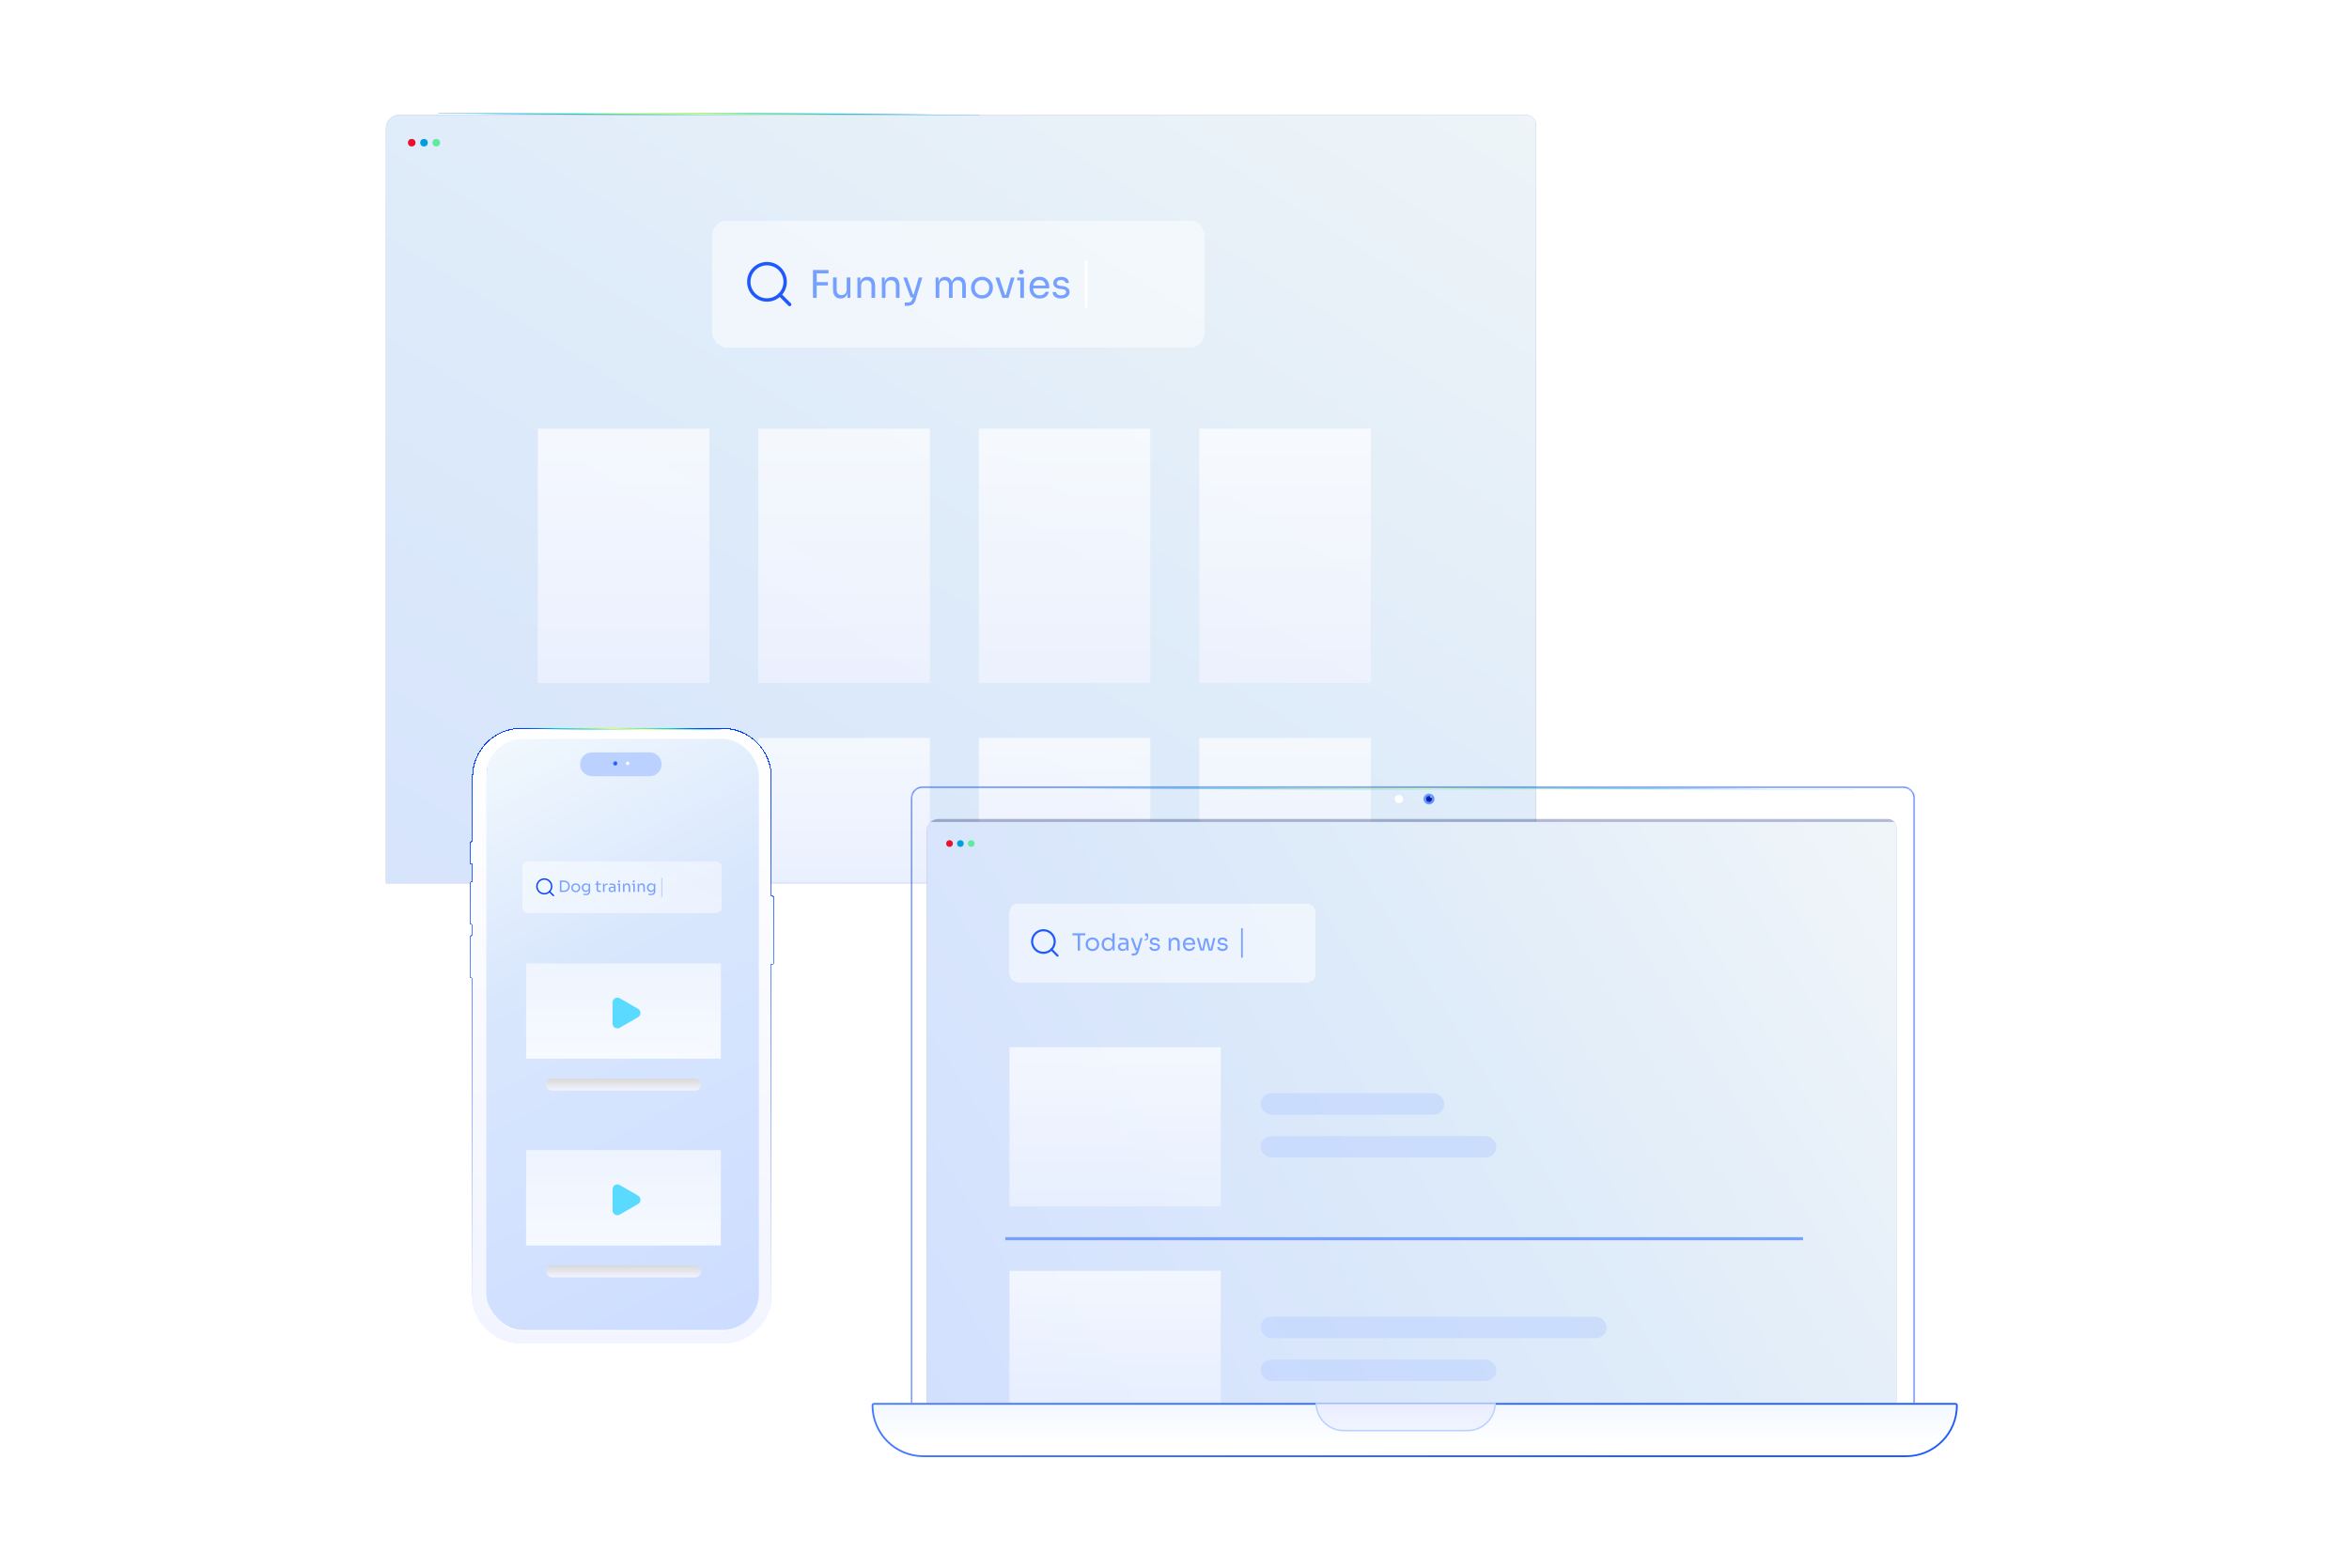 <svg width="767" height="512" viewBox="0 0 767 512" fill="none" xmlns="http://www.w3.org/2000/svg">
<g filter="url(#filter0_d_893_8540)">
<g filter="url(#filter1_bi_893_8540)">
<g clip-path="url(#clip0_893_8540)">
<path d="M126 41.347C126 38.946 127.946 37 130.347 37H498.398C500.137 37 501.547 38.41 501.547 40.15V287.978H126V41.347Z" fill="url(#paint0_linear_893_8540)" fill-opacity="0.3"/>
<g filter="url(#filter2_d_893_8540)">
<path d="M93.603 16.167C93.603 14.97 94.574 14 95.77 14H531.68C532.877 14 533.847 14.97 533.847 16.167V308.414C533.847 309.61 532.877 310.58 531.68 310.58H95.77C94.574 310.58 93.603 309.61 93.603 308.414V16.167Z" fill="url(#paint1_linear_893_8540)"/>
</g>
<circle cx="134.438" cy="46.102" r="1.234" fill="#E9122C"/>
<circle cx="138.45" cy="46.102" r="1.234" fill="#029DDF"/>
<circle cx="142.458" cy="46.102" r="1.234" fill="#5FEB9E"/>
</g>
</g>
</g>
<path d="M143.131 37.243H319.832" stroke="url(#paint2_linear_893_8540)" stroke-width="0.599"/>
<g filter="url(#filter3_bd_893_8540)">
<rect x="232.604" y="72" width="160.715" height="41.545" rx="4.828" fill="url(#paint3_linear_893_8540)" fill-opacity="0.5" shape-rendering="crispEdges"/>
<path fill-rule="evenodd" clip-rule="evenodd" d="M250.436 86.653C247.467 86.653 245.059 89.061 245.059 92.03C245.059 95 247.467 97.407 250.436 97.407C253.406 97.407 255.813 95 255.813 92.03C255.813 89.061 253.406 86.653 250.436 86.653ZM243.947 92.03C243.947 88.446 246.852 85.541 250.436 85.541C254.02 85.541 256.925 88.446 256.925 92.03C256.925 95.614 254.02 98.52 250.436 98.52C246.852 98.52 243.947 95.614 243.947 92.03Z" fill="#1E59FF"/>
<path fill-rule="evenodd" clip-rule="evenodd" d="M254.233 95.828C254.45 95.611 254.802 95.611 255.019 95.828L258.246 99.054C258.463 99.271 258.463 99.624 258.246 99.841C258.028 100.058 257.676 100.058 257.459 99.841L254.233 96.615C254.016 96.397 254.016 96.045 254.233 95.828Z" fill="#1E59FF"/>
<path d="M265.45 97.272V88.177H266.671V97.272H265.45ZM266.422 93.223V92.127L270.322 92.114V93.211L266.422 93.223ZM266.422 89.273V88.177H270.534V89.273H266.422ZM274.455 97.472C273.666 97.472 273.06 97.214 272.636 96.699C272.213 96.184 272.001 95.441 272.001 94.469V90.607H273.197V94.706C273.197 95.229 273.338 95.64 273.621 95.939C273.903 96.23 274.285 96.375 274.767 96.375C275.265 96.375 275.672 96.218 275.988 95.902C276.304 95.578 276.461 95.138 276.461 94.581V90.607H277.657V97.272H276.711V94.419H276.86C276.86 95.075 276.773 95.632 276.598 96.089C276.424 96.537 276.162 96.882 275.813 97.123C275.473 97.356 275.037 97.472 274.505 97.472H274.455ZM279.974 97.272V90.619H280.921V93.472H280.771C280.771 92.816 280.859 92.264 281.033 91.815C281.216 91.358 281.49 91.014 281.855 90.781C282.221 90.54 282.682 90.42 283.238 90.42H283.288C284.127 90.42 284.746 90.681 285.145 91.205C285.552 91.728 285.755 92.484 285.755 93.472V97.272H284.559V93.223C284.559 92.708 284.414 92.297 284.123 91.99C283.832 91.674 283.434 91.516 282.927 91.516C282.404 91.516 281.98 91.678 281.656 92.002C281.332 92.326 281.17 92.758 281.17 93.298V97.272H279.974ZM287.944 97.272V90.619H288.891V93.472H288.741C288.741 92.816 288.828 92.264 289.003 91.815C289.186 91.358 289.46 91.014 289.825 90.781C290.191 90.54 290.652 90.42 291.208 90.42H291.258C292.097 90.42 292.716 90.681 293.115 91.205C293.522 91.728 293.725 92.484 293.725 93.472V97.272H292.529V93.223C292.529 92.708 292.384 92.297 292.093 91.99C291.802 91.674 291.403 91.516 290.897 91.516C290.373 91.516 289.95 91.678 289.626 92.002C289.302 92.326 289.14 92.758 289.14 93.298V97.272H287.944ZM295.416 99.864V98.793H296.376C296.658 98.793 296.895 98.755 297.086 98.68C297.285 98.614 297.447 98.498 297.572 98.332C297.705 98.165 297.813 97.945 297.896 97.671L299.989 90.619H301.16L298.942 97.983C298.81 98.423 298.623 98.78 298.382 99.054C298.141 99.337 297.846 99.54 297.497 99.665C297.157 99.798 296.758 99.864 296.301 99.864H295.416ZM297.447 97.123V96.126H298.893V97.123H297.447ZM297.323 97.123L294.943 90.619H296.164L298.444 97.123H297.323ZM305.514 97.272V90.619H306.461V93.472H306.311C306.311 92.824 306.394 92.276 306.56 91.828C306.735 91.371 306.992 91.022 307.333 90.781C307.673 90.54 308.105 90.42 308.629 90.42H308.678C309.202 90.42 309.634 90.54 309.974 90.781C310.323 91.022 310.581 91.371 310.747 91.828C310.913 92.276 310.996 92.824 310.996 93.472H310.647C310.647 92.824 310.734 92.276 310.909 91.828C311.083 91.371 311.341 91.022 311.681 90.781C312.03 90.54 312.466 90.42 312.99 90.42H313.039C313.563 90.42 313.999 90.54 314.348 90.781C314.696 91.022 314.954 91.371 315.12 91.828C315.295 92.276 315.382 92.824 315.382 93.472V97.272H314.186V93.211C314.186 92.671 314.053 92.255 313.787 91.965C313.521 91.666 313.151 91.516 312.678 91.516C312.188 91.516 311.793 91.674 311.494 91.99C311.195 92.297 311.046 92.729 311.046 93.285V97.272H309.85V93.211C309.85 92.671 309.717 92.255 309.451 91.965C309.185 91.666 308.816 91.516 308.342 91.516C307.852 91.516 307.457 91.674 307.158 91.99C306.859 92.297 306.71 92.729 306.71 93.285V97.272H305.514ZM320.637 97.497C320.055 97.497 319.545 97.397 319.104 97.198C318.664 96.998 318.29 96.737 317.983 96.413C317.684 96.081 317.456 95.711 317.298 95.304C317.148 94.897 317.073 94.481 317.073 94.058V93.834C317.073 93.41 317.152 92.995 317.31 92.588C317.468 92.172 317.701 91.803 318.008 91.479C318.315 91.147 318.689 90.885 319.129 90.694C319.569 90.495 320.072 90.395 320.637 90.395C321.202 90.395 321.704 90.495 322.144 90.694C322.585 90.885 322.958 91.147 323.266 91.479C323.573 91.803 323.806 92.172 323.964 92.588C324.121 92.995 324.2 93.41 324.2 93.834V94.058C324.2 94.481 324.121 94.897 323.964 95.304C323.814 95.711 323.586 96.081 323.278 96.413C322.979 96.737 322.61 96.998 322.169 97.198C321.729 97.397 321.218 97.497 320.637 97.497ZM320.637 96.425C321.135 96.425 321.559 96.317 321.908 96.101C322.265 95.877 322.535 95.578 322.718 95.204C322.909 94.83 323.004 94.411 323.004 93.946C323.004 93.472 322.909 93.049 322.718 92.675C322.527 92.301 322.252 92.006 321.895 91.79C321.546 91.574 321.127 91.466 320.637 91.466C320.155 91.466 319.736 91.574 319.378 91.79C319.021 92.006 318.747 92.301 318.556 92.675C318.365 93.049 318.27 93.472 318.27 93.946C318.27 94.411 318.361 94.83 318.544 95.204C318.735 95.578 319.005 95.877 319.354 96.101C319.711 96.317 320.138 96.425 320.637 96.425ZM327.29 97.272L325.023 90.619H326.269L328.487 97.272H327.29ZM327.589 97.272V96.326H329.035V97.272H327.589ZM328.163 97.272L330.094 90.619H331.265L329.296 97.272H328.163ZM333.154 97.272V90.619H334.35V97.272H333.154ZM332.132 91.566V90.619H334.35V91.566H332.132ZM333.49 89.547C333.224 89.547 333.025 89.477 332.892 89.336C332.768 89.195 332.705 89.016 332.705 88.8C332.705 88.584 332.768 88.405 332.892 88.264C333.025 88.123 333.224 88.052 333.49 88.052C333.756 88.052 333.951 88.123 334.076 88.264C334.209 88.405 334.275 88.584 334.275 88.8C334.275 89.016 334.209 89.195 334.076 89.336C333.951 89.477 333.756 89.547 333.49 89.547ZM339.491 97.497C338.91 97.497 338.407 97.397 337.983 97.198C337.56 96.998 337.215 96.737 336.949 96.413C336.683 96.081 336.484 95.711 336.351 95.304C336.227 94.897 336.164 94.481 336.164 94.058V93.834C336.164 93.402 336.227 92.982 336.351 92.575C336.484 92.168 336.683 91.803 336.949 91.479C337.215 91.147 337.551 90.885 337.958 90.694C338.374 90.495 338.86 90.395 339.416 90.395C340.139 90.395 340.733 90.553 341.198 90.868C341.671 91.176 342.02 91.574 342.245 92.064C342.477 92.554 342.593 93.078 342.593 93.634V94.17H336.688V93.273H341.721L341.447 93.759C341.447 93.285 341.372 92.878 341.223 92.538C341.073 92.189 340.849 91.919 340.55 91.728C340.251 91.537 339.873 91.441 339.416 91.441C338.943 91.441 338.548 91.549 338.233 91.765C337.925 91.981 337.693 92.276 337.535 92.65C337.385 93.024 337.311 93.456 337.311 93.946C337.311 94.419 337.385 94.847 337.535 95.229C337.693 95.603 337.934 95.902 338.258 96.126C338.581 96.342 338.993 96.45 339.491 96.45C340.014 96.45 340.438 96.334 340.762 96.101C341.094 95.869 341.293 95.599 341.36 95.291H342.481C342.39 95.748 342.207 96.143 341.933 96.475C341.659 96.807 341.314 97.061 340.899 97.235C340.484 97.409 340.014 97.497 339.491 97.497ZM346.472 97.472C345.6 97.472 344.923 97.285 344.441 96.911C343.968 96.537 343.723 96.026 343.706 95.379H344.828C344.844 95.636 344.973 95.881 345.214 96.114C345.463 96.338 345.882 96.45 346.472 96.45C347.004 96.45 347.411 96.346 347.693 96.139C347.976 95.923 348.117 95.661 348.117 95.354C348.117 95.08 348.013 94.868 347.805 94.718C347.598 94.56 347.261 94.457 346.796 94.407L346.073 94.332C345.442 94.266 344.927 94.079 344.528 93.771C344.13 93.456 343.93 93.015 343.93 92.451C343.93 92.027 344.038 91.666 344.254 91.367C344.47 91.059 344.769 90.827 345.151 90.669C345.534 90.503 345.974 90.42 346.472 90.42C347.22 90.42 347.826 90.586 348.291 90.918C348.756 91.25 348.997 91.745 349.014 92.401H347.893C347.884 92.135 347.76 91.911 347.519 91.728C347.286 91.537 346.937 91.441 346.472 91.441C346.007 91.441 345.654 91.537 345.413 91.728C345.172 91.919 345.052 92.16 345.052 92.451C345.052 92.7 345.135 92.899 345.301 93.049C345.475 93.198 345.758 93.294 346.148 93.335L346.871 93.41C347.585 93.485 348.158 93.684 348.59 94.008C349.022 94.324 349.238 94.772 349.238 95.354C349.238 95.769 349.118 96.139 348.877 96.463C348.644 96.778 348.32 97.027 347.905 97.21C347.49 97.385 347.012 97.472 346.472 97.472Z" fill="#76A0FF"/>
<path d="M354.621 85.037L354.621 100.508" stroke="white" stroke-width="0.879"/>
</g>
<rect x="175.604" y="140" width="56" height="83" fill="url(#paint4_linear_893_8540)" fill-opacity="0.7"/>
<rect x="175.604" y="241" width="56" height="47" fill="url(#paint5_linear_893_8540)" fill-opacity="0.7"/>
<rect x="319.604" y="140" width="56" height="83" fill="url(#paint6_linear_893_8540)" fill-opacity="0.7"/>
<rect x="319.604" y="241" width="56" height="47" fill="url(#paint7_linear_893_8540)" fill-opacity="0.7"/>
<rect x="247.604" y="140" width="56" height="83" fill="url(#paint8_linear_893_8540)" fill-opacity="0.7"/>
<rect x="247.604" y="241" width="56" height="47" fill="url(#paint9_linear_893_8540)" fill-opacity="0.7"/>
<rect x="391.604" y="140" width="56" height="83" fill="url(#paint10_linear_893_8540)" fill-opacity="0.7"/>
<rect x="391.604" y="241" width="56" height="47" fill="url(#paint11_linear_893_8540)" fill-opacity="0.7"/>
<g filter="url(#filter4_d_893_8540)">
<g filter="url(#filter5_bi_893_8540)">
<g clip-path="url(#clip1_893_8540)">
<path d="M302.603 270.835C302.603 268.717 304.32 267 306.438 267H616.454C617.988 267 619.232 268.244 619.232 269.778V466.652H302.603V270.835Z" fill="url(#paint12_linear_893_8540)" fill-opacity="0.3"/>
<path d="M300.604 269.849C300.604 268.828 301.431 268 302.452 268H622.755C623.776 268 624.604 268.828 624.604 269.849V465.151C624.604 466.172 623.776 467 622.755 467H302.452C301.431 467 300.604 466.172 300.604 465.151V269.849Z" fill="url(#paint13_linear_893_8540)"/>
<circle cx="310.049" cy="275.029" r="1.089" fill="#E9122C"/>
<circle cx="313.586" cy="275.029" r="1.089" fill="#029DDF"/>
<circle cx="317.121" cy="275.029" r="1.089" fill="#5FEB9E"/>
<g style="mix-blend-mode:overlay">
<path d="M328.232 404.078H588.732" stroke="#76A0FF"/>
</g>
</g>
</g>
<g filter="url(#filter6_b_893_8540)">
<mask id="path-26-inside-1_893_8540" fill="white">
<path d="M297.604 260.635C297.604 258.628 299.231 257 301.239 257H621.437C623.445 257 625.072 258.628 625.072 260.635V471.401C625.072 473.409 623.445 475.036 621.437 475.036H301.239C299.231 475.036 297.604 473.409 297.604 471.401V260.635Z"/>
</mask>
<path d="M301.239 257.272H621.437V256.728H301.239V257.272ZM624.8 260.635V471.401H625.344V260.635H624.8ZM621.437 474.764H301.239V475.308H621.437V474.764ZM297.876 471.401V260.635H297.331V471.401H297.876ZM301.239 474.764C299.381 474.764 297.876 473.258 297.876 471.401H297.331C297.331 473.559 299.081 475.308 301.239 475.308V474.764ZM624.8 471.401C624.8 473.258 623.295 474.764 621.437 474.764V475.308C623.595 475.308 625.344 473.559 625.344 471.401H624.8ZM621.437 257.272C623.295 257.272 624.8 258.778 624.8 260.635H625.344C625.344 258.477 623.595 256.728 621.437 256.728V257.272ZM301.239 256.728C299.081 256.728 297.331 258.477 297.331 260.635H297.876C297.876 258.778 299.381 257.272 301.239 257.272V256.728Z" fill="#003DFF" mask="url(#path-26-inside-1_893_8540)"/>
</g>
<g filter="url(#filter7_d_893_8540)">
<ellipse cx="456.79" cy="260.922" rx="1.34" ry="1.34" fill="white"/>
</g>
<path d="M467.826 260.924C467.826 261.6 467.277 262.149 466.601 262.149C465.924 262.149 465.376 261.6 465.376 260.924C465.376 260.247 465.924 259.698 466.601 259.698C467.277 259.698 467.826 260.247 467.826 260.924Z" fill="#BBD1FF" stroke="#76A0FF" stroke-width="1.123"/>
<mask id="path-30-inside-2_893_8540" fill="white">
<ellipse cx="0.893" cy="0.893" rx="0.893" ry="0.893" transform="matrix(1 0 0 -1 465.715 261.818)"/>
</mask>
<ellipse cx="0.893" cy="0.893" rx="0.893" ry="0.893" transform="matrix(1 0 0 -1 465.715 261.818)" fill="#010135"/>
<path d="M466.378 260.925C466.378 261.052 466.481 261.155 466.608 261.155V258.908C467.722 258.908 468.625 259.811 468.625 260.925H466.378ZM466.608 261.155C466.735 261.155 466.838 261.052 466.838 260.925H464.592C464.592 259.811 465.494 258.908 466.608 258.908V261.155ZM466.838 260.925C466.838 260.798 466.735 260.695 466.608 260.695V262.942C465.494 262.942 464.592 262.039 464.592 260.925H466.838ZM466.608 260.695C466.481 260.695 466.378 260.798 466.378 260.925H468.625C468.625 262.039 467.722 262.942 466.608 262.942V260.695Z" fill="#003DFF" mask="url(#path-30-inside-2_893_8540)"/>
<ellipse cx="0.224" cy="0.224" rx="0.224" ry="0.224" transform="matrix(1 0 0 -1 467.027 260.472)" fill="white"/>
</g>
<path d="M317.747 257.548H605.444" stroke="url(#paint14_linear_893_8540)" stroke-opacity="0.6" stroke-width="0.528"/>
<g filter="url(#filter8_d_893_8540)">
<path d="M284.604 458.944C284.604 458.504 284.959 458.148 285.399 458.148H638.464C638.903 458.148 639.259 458.504 639.259 458.944V458.944C639.259 468.275 631.695 475.839 622.364 475.839H301.499C292.168 475.839 284.604 468.275 284.604 458.944V458.944Z" fill="url(#paint15_linear_893_8540)"/>
<path d="M285.399 458.436H638.464C638.744 458.436 638.971 458.663 638.971 458.944C638.971 468.116 631.536 475.551 622.364 475.551H301.499C292.327 475.551 284.892 468.116 284.892 458.944C284.892 458.663 285.119 458.436 285.399 458.436Z" stroke="url(#paint16_linear_893_8540)" stroke-width="0.576"/>
</g>
<path d="M429.743 458.391H488.22C488.091 463.263 484.102 467.172 479.199 467.172H438.764C433.861 467.172 429.872 463.263 429.743 458.391Z" fill="url(#paint17_linear_893_8540)" stroke="#BBD1FF" stroke-width="0.486"/>
<rect opacity="0.7" x="329.604" y="342" width="69" height="52" fill="url(#paint18_linear_893_8540)"/>
<rect opacity="0.7" x="329.604" y="415" width="69" height="43" fill="url(#paint19_linear_893_8540)"/>
<g filter="url(#filter9_bd_893_8540)">
<rect x="329.604" y="295" width="100" height="25.85" rx="3.004" fill="url(#paint20_linear_893_8540)" fill-opacity="0.5" shape-rendering="crispEdges"/>
<path fill-rule="evenodd" clip-rule="evenodd" d="M340.699 304.118C338.852 304.118 337.354 305.616 337.354 307.464C337.354 309.311 338.852 310.809 340.699 310.809C342.547 310.809 344.045 309.311 344.045 307.464C344.045 305.616 342.547 304.118 340.699 304.118ZM336.662 307.464C336.662 305.234 338.469 303.426 340.699 303.426C342.929 303.426 344.737 305.234 344.737 307.464C344.737 309.694 342.929 311.501 340.699 311.501C338.469 311.501 336.662 309.694 336.662 307.464Z" fill="#1E59FF"/>
<path fill-rule="evenodd" clip-rule="evenodd" d="M343.061 309.826C343.196 309.691 343.415 309.691 343.55 309.826L345.558 311.833C345.693 311.969 345.693 312.188 345.558 312.323C345.423 312.458 345.203 312.458 345.068 312.323L343.061 310.315C342.926 310.18 342.926 309.961 343.061 309.826Z" fill="#1E59FF"/>
<path d="M351.898 310.425V305.293H352.657V310.425H351.898ZM350.177 305.448V304.765H354.379V305.448H350.177ZM356.699 310.564C356.337 310.564 356.019 310.502 355.745 310.378C355.471 310.254 355.239 310.091 355.048 309.89C354.862 309.683 354.719 309.453 354.621 309.2C354.528 308.947 354.482 308.688 354.482 308.425V308.285C354.482 308.021 354.531 307.763 354.629 307.51C354.727 307.251 354.872 307.021 355.063 306.82C355.254 306.613 355.487 306.45 355.761 306.331C356.035 306.207 356.347 306.145 356.699 306.145C357.05 306.145 357.363 306.207 357.637 306.331C357.911 306.45 358.143 306.613 358.335 306.82C358.526 307.021 358.671 307.251 358.769 307.51C358.867 307.763 358.916 308.021 358.916 308.285V308.425C358.916 308.688 358.867 308.947 358.769 309.2C358.676 309.453 358.534 309.683 358.342 309.89C358.156 310.091 357.926 310.254 357.652 310.378C357.379 310.502 357.061 310.564 356.699 310.564ZM356.699 309.898C357.009 309.898 357.273 309.83 357.49 309.696C357.712 309.557 357.88 309.37 357.994 309.138C358.112 308.905 358.172 308.644 358.172 308.355C358.172 308.06 358.112 307.797 357.994 307.564C357.875 307.332 357.704 307.148 357.482 307.014C357.265 306.879 357.004 306.812 356.699 306.812C356.399 306.812 356.138 306.879 355.916 307.014C355.694 307.148 355.523 307.332 355.404 307.564C355.285 307.797 355.226 308.06 355.226 308.355C355.226 308.644 355.283 308.905 355.396 309.138C355.515 309.37 355.683 309.557 355.9 309.696C356.123 309.83 356.389 309.898 356.699 309.898ZM361.76 310.564C361.465 310.564 361.194 310.51 360.946 310.402C360.698 310.293 360.48 310.141 360.294 309.944C360.114 309.748 359.971 309.52 359.868 309.262C359.77 309.003 359.721 308.724 359.721 308.425V308.285C359.721 307.99 359.77 307.714 359.868 307.456C359.966 307.197 360.103 306.97 360.279 306.773C360.46 306.577 360.672 306.424 360.915 306.316C361.163 306.202 361.437 306.145 361.736 306.145C362.052 306.145 362.339 306.213 362.597 306.347C362.855 306.476 363.067 306.68 363.233 306.959C363.398 307.238 363.491 307.6 363.512 308.045L363.202 307.549V304.765H363.946V310.425H363.357V308.587H363.574C363.553 309.058 363.455 309.44 363.279 309.735C363.103 310.024 362.881 310.236 362.612 310.371C362.349 310.5 362.065 310.564 361.76 310.564ZM361.86 309.913C362.114 309.913 362.344 309.856 362.55 309.743C362.757 309.629 362.923 309.466 363.047 309.254C363.171 309.037 363.233 308.784 363.233 308.494V308.138C363.233 307.854 363.168 307.613 363.039 307.417C362.915 307.215 362.747 307.063 362.535 306.959C362.328 306.851 362.101 306.797 361.853 306.797C361.579 306.797 361.336 306.861 361.124 306.99C360.917 307.12 360.754 307.301 360.636 307.533C360.522 307.766 360.465 308.04 360.465 308.355C360.465 308.67 360.524 308.947 360.643 309.184C360.762 309.417 360.928 309.598 361.139 309.727C361.351 309.851 361.592 309.913 361.86 309.913ZM367.88 310.425V309.184H367.756V307.75C367.756 307.466 367.681 307.251 367.531 307.107C367.386 306.962 367.172 306.89 366.888 306.89C366.727 306.89 366.562 306.892 366.391 306.897C366.221 306.903 366.058 306.908 365.903 306.913C365.748 306.918 365.614 306.926 365.5 306.936V306.285C365.614 306.275 365.732 306.267 365.857 306.262C365.986 306.251 366.118 306.246 366.252 306.246C366.386 306.241 366.516 306.238 366.64 306.238C367.063 306.238 367.41 306.29 367.678 306.393C367.947 306.492 368.146 306.654 368.275 306.882C368.405 307.109 368.469 307.417 368.469 307.804V310.425H367.88ZM366.523 310.533C366.213 310.533 365.944 310.482 365.717 310.378C365.495 310.27 365.322 310.115 365.198 309.913C365.079 309.712 365.019 309.469 365.019 309.184C365.019 308.89 365.084 308.644 365.213 308.448C365.347 308.251 365.541 308.104 365.795 308.006C366.048 307.903 366.353 307.851 366.709 307.851H367.833V308.409H366.678C366.379 308.409 366.149 308.481 365.988 308.626C365.828 308.771 365.748 308.957 365.748 309.184C365.748 309.412 365.828 309.595 365.988 309.735C366.149 309.874 366.379 309.944 366.678 309.944C366.854 309.944 367.022 309.913 367.182 309.851C367.342 309.784 367.474 309.675 367.578 309.526C367.686 309.37 367.746 309.159 367.756 308.89L367.957 309.184C367.932 309.479 367.859 309.727 367.74 309.929C367.627 310.125 367.466 310.275 367.26 310.378C367.058 310.482 366.813 310.533 366.523 310.533ZM369.541 312.037V311.371H370.138C370.314 311.371 370.461 311.347 370.58 311.301C370.704 311.26 370.805 311.187 370.882 311.084C370.965 310.98 371.032 310.843 371.084 310.673L372.386 306.285H373.115L371.735 310.867C371.652 311.141 371.536 311.363 371.386 311.533C371.236 311.709 371.053 311.836 370.836 311.913C370.624 311.996 370.376 312.037 370.091 312.037H369.541ZM370.805 310.332V309.712H371.704V310.332H370.805ZM370.727 310.332L369.246 306.285H370.006L371.425 310.332H370.727ZM373.749 307.122V306.719H373.819C373.984 306.719 374.116 306.691 374.214 306.634C374.312 306.577 374.382 306.489 374.423 306.37C374.47 306.246 374.493 306.091 374.493 305.905V305.324L374.679 305.672C374.643 305.693 374.594 305.709 374.532 305.719C374.475 305.729 374.418 305.734 374.361 305.734C374.217 305.734 374.095 305.691 373.997 305.603C373.904 305.51 373.857 305.383 373.857 305.223C373.857 305.073 373.901 304.949 373.989 304.851C374.082 304.752 374.206 304.703 374.361 304.703C374.46 304.703 374.553 304.727 374.64 304.773C374.728 304.82 374.801 304.902 374.857 305.021C374.914 305.14 374.943 305.311 374.943 305.533V305.696C374.943 306.073 374.896 306.365 374.803 306.572C374.71 306.779 374.578 306.923 374.408 307.006C374.237 307.083 374.036 307.122 373.803 307.122H373.749ZM377.044 310.549C376.501 310.549 376.08 310.433 375.78 310.2C375.486 309.967 375.333 309.65 375.323 309.246H376.021C376.031 309.407 376.111 309.559 376.261 309.704C376.416 309.843 376.677 309.913 377.044 309.913C377.375 309.913 377.628 309.849 377.804 309.719C377.98 309.585 378.067 309.422 378.067 309.231C378.067 309.06 378.003 308.929 377.874 308.836C377.744 308.737 377.535 308.673 377.246 308.642L376.796 308.595C376.403 308.554 376.083 308.438 375.835 308.246C375.587 308.05 375.463 307.776 375.463 307.425C375.463 307.161 375.53 306.936 375.664 306.75C375.799 306.559 375.985 306.414 376.222 306.316C376.46 306.213 376.734 306.161 377.044 306.161C377.509 306.161 377.887 306.264 378.176 306.471C378.465 306.678 378.615 306.985 378.626 307.394H377.928C377.923 307.228 377.845 307.089 377.695 306.975C377.551 306.856 377.334 306.797 377.044 306.797C376.755 306.797 376.535 306.856 376.385 306.975C376.235 307.094 376.16 307.244 376.16 307.425C376.16 307.58 376.212 307.704 376.315 307.797C376.424 307.89 376.6 307.949 376.843 307.975L377.292 308.022C377.737 308.068 378.093 308.192 378.362 308.394C378.631 308.59 378.765 308.869 378.765 309.231C378.765 309.489 378.69 309.719 378.54 309.921C378.396 310.117 378.194 310.272 377.936 310.386C377.677 310.495 377.38 310.549 377.044 310.549ZM381.608 310.425V306.285H382.197V308.06H382.104C382.104 307.652 382.158 307.308 382.267 307.029C382.381 306.745 382.551 306.53 382.779 306.386C383.006 306.236 383.293 306.161 383.639 306.161H383.67C384.192 306.161 384.577 306.324 384.825 306.649C385.078 306.975 385.205 307.445 385.205 308.06V310.425H384.461V307.905C384.461 307.585 384.37 307.329 384.189 307.138C384.009 306.941 383.761 306.843 383.445 306.843C383.12 306.843 382.856 306.944 382.654 307.145C382.453 307.347 382.352 307.616 382.352 307.952V310.425H381.608ZM388.327 310.564C387.965 310.564 387.652 310.502 387.389 310.378C387.125 310.254 386.911 310.091 386.745 309.89C386.58 309.683 386.456 309.453 386.373 309.2C386.295 308.947 386.257 308.688 386.257 308.425V308.285C386.257 308.016 386.295 307.755 386.373 307.502C386.456 307.249 386.58 307.021 386.745 306.82C386.911 306.613 387.12 306.45 387.373 306.331C387.631 306.207 387.934 306.145 388.28 306.145C388.73 306.145 389.099 306.244 389.389 306.44C389.683 306.631 389.9 306.879 390.04 307.184C390.185 307.489 390.257 307.815 390.257 308.161V308.494H386.582V307.936H389.714L389.544 308.239C389.544 307.944 389.497 307.691 389.404 307.479C389.311 307.262 389.172 307.094 388.986 306.975C388.8 306.856 388.564 306.797 388.28 306.797C387.986 306.797 387.74 306.864 387.544 306.998C387.352 307.133 387.208 307.316 387.109 307.549C387.016 307.781 386.97 308.05 386.97 308.355C386.97 308.649 387.016 308.916 387.109 309.153C387.208 309.386 387.358 309.572 387.559 309.712C387.761 309.846 388.017 309.913 388.327 309.913C388.652 309.913 388.916 309.841 389.117 309.696C389.324 309.551 389.448 309.383 389.49 309.192H390.187C390.13 309.476 390.017 309.722 389.846 309.929C389.676 310.135 389.461 310.293 389.203 310.402C388.944 310.51 388.652 310.564 388.327 310.564ZM392.493 310.425L393.33 306.424H394.338L395.315 310.425H394.679L393.702 306.44H393.95L393.105 310.425H392.493ZM392.113 310.425V309.836H392.974V310.425H392.113ZM391.942 310.425L390.772 306.285H391.485L392.625 310.425H391.942ZM394.834 310.425V309.836H395.695V310.425H394.834ZM395.183 310.425L396.175 306.285H396.85L395.834 310.425H395.183ZM399.181 310.549C398.639 310.549 398.218 310.433 397.918 310.2C397.623 309.967 397.471 309.65 397.46 309.246H398.158C398.168 309.407 398.249 309.559 398.398 309.704C398.553 309.843 398.814 309.913 399.181 309.913C399.512 309.913 399.765 309.849 399.941 309.719C400.117 309.585 400.205 309.422 400.205 309.231C400.205 309.06 400.14 308.929 400.011 308.836C399.882 308.737 399.672 308.673 399.383 308.642L398.933 308.595C398.541 308.554 398.22 308.438 397.972 308.246C397.724 308.05 397.6 307.776 397.6 307.425C397.6 307.161 397.667 306.936 397.801 306.75C397.936 306.559 398.122 306.414 398.36 306.316C398.597 306.213 398.871 306.161 399.181 306.161C399.647 306.161 400.024 306.264 400.313 306.471C400.603 306.678 400.753 306.985 400.763 307.394H400.065C400.06 307.228 399.983 307.089 399.833 306.975C399.688 306.856 399.471 306.797 399.181 306.797C398.892 306.797 398.672 306.856 398.522 306.975C398.373 307.094 398.298 307.244 398.298 307.425C398.298 307.58 398.349 307.704 398.453 307.797C398.561 307.89 398.737 307.949 398.98 307.975L399.43 308.022C399.874 308.068 400.231 308.192 400.499 308.394C400.768 308.59 400.903 308.869 400.903 309.231C400.903 309.489 400.828 309.719 400.678 309.921C400.533 310.117 400.331 310.272 400.073 310.386C399.815 310.495 399.517 310.549 399.181 310.549Z" fill="#76A0FF"/>
<path d="M405.525 303.112L405.525 312.739" stroke="#76A0FF" stroke-width="0.547"/>
</g>
<rect opacity="0.5" x="411.604" y="357" width="60" height="7" rx="3.5" fill="#BAD1FF"/>
<rect opacity="0.5" x="411.604" y="430" width="113" height="7" rx="3.5" fill="#BAD1FF"/>
<rect opacity="0.5" x="411.604" y="371" width="77" height="7" rx="3.5" fill="#BAD1FF"/>
<rect opacity="0.5" x="411.604" y="444" width="77" height="7" rx="3.5" fill="#BAD1FF"/>
<g filter="url(#filter10_bd_893_8540)">
<path d="M251.905 292.753C251.823 292.753 251.743 292.769 251.668 292.795V253.787C251.669 245.068 244.631 238 235.95 238H170.166C161.484 238 154.447 245.068 154.447 253.787V274.912C154.4 274.902 154.352 274.896 154.301 274.896C153.916 274.896 153.604 275.209 153.604 275.593V281.422C153.604 281.806 153.916 282.119 154.301 282.119C154.35 282.119 154.399 282.113 154.447 282.103V288.066C154.4 288.056 154.352 288.05 154.301 288.05C153.916 288.05 153.604 288.362 153.604 288.747V301.087C153.604 301.472 153.916 301.784 154.301 301.784C154.35 301.784 154.399 301.778 154.447 301.768V305.586C154.399 305.575 154.352 305.57 154.301 305.57C153.916 305.57 153.604 305.882 153.604 306.267V318.606C153.604 318.991 153.916 319.303 154.301 319.303C154.35 319.303 154.399 319.298 154.447 319.288V423.024C154.447 431.742 161.485 438.811 170.166 438.811H235.95C244.631 438.811 251.669 431.743 251.669 423.024V314.825C251.743 314.852 251.823 314.867 251.907 314.867C252.291 314.867 252.604 314.555 252.604 314.17V293.449C252.604 293.064 252.291 292.752 251.907 292.752L251.905 292.753ZM247.317 253.236V423.564C247.317 428.909 241.865 434.63 236.3 434.63H169.817C164.836 434.63 158.799 429.162 158.799 423.564V253.237C158.799 247.642 164.315 242.168 169.82 242.168H236.298C241.866 242.168 247.318 247.768 247.318 253.237L247.317 253.236Z" fill="url(#paint21_linear_893_8540)" shape-rendering="crispEdges"/>
<path d="M251.838 292.587L251.834 292.591C251.834 292.591 251.834 292.591 251.833 292.591V253.787C251.834 244.977 244.723 237.835 235.95 237.835H170.166C161.392 237.835 154.282 244.977 154.282 253.787V274.732C153.815 274.742 153.439 275.124 153.439 275.593V281.422C153.439 281.891 153.815 282.274 154.282 282.283V287.885C153.815 287.895 153.439 288.277 153.439 288.747V301.087C153.439 301.557 153.815 301.939 154.282 301.949V305.405C153.815 305.415 153.439 305.797 153.439 306.267V318.606C153.439 319.076 153.815 319.458 154.282 319.468V423.024C154.282 431.833 161.393 438.976 170.166 438.976H235.95C244.723 438.976 251.834 431.834 251.834 423.024V315.029C251.858 315.031 251.882 315.032 251.907 315.032C252.383 315.032 252.769 314.646 252.769 314.17V293.449C252.769 292.973 252.383 292.587 251.907 292.587H251.838ZM243.779 245.768C245.78 247.794 247.108 250.464 247.152 253.101V253.236V423.564C247.152 426.183 245.814 428.91 243.777 430.986C241.741 433.061 239.027 434.465 236.3 434.465H169.817C167.382 434.465 164.667 433.125 162.555 431.078C160.445 429.031 158.964 426.305 158.964 423.564V253.237C158.964 250.493 160.319 247.766 162.362 245.721C164.406 243.677 167.121 242.333 169.82 242.333H236.298C239.027 242.333 241.742 243.708 243.779 245.768Z" stroke="url(#paint22_linear_893_8540)" stroke-width="0.33" shape-rendering="crispEdges"/>
</g>
<rect x="158.791" y="241.288" width="89" height="193.05" rx="11.963" fill="url(#paint23_linear_893_8540)"/>
<path d="M169.618 238H235.445" stroke="url(#paint24_linear_893_8540)" stroke-width="0.502"/>
<path d="M216.04 249.593C216.04 251.738 214.3 253.477 212.154 253.477H193.286C192.213 253.477 191.242 253.042 190.538 252.34C189.835 251.637 189.4 250.666 189.4 249.594C189.4 247.448 191.141 245.709 193.286 245.709H212.154C213.227 245.709 214.199 246.144 214.903 246.846C215.605 247.549 216.04 248.52 216.04 249.593Z" fill="#BBD1FF"/>
<g filter="url(#filter11_d_893_8540)">
<ellipse cx="0.551" cy="0.551" rx="0.551" ry="0.551" transform="matrix(-1 0 0 1 205.477 248.736)" fill="white"/>
</g>
<circle cx="0.734" cy="0.734" r="0.504" transform="matrix(-1 0 0 1 201.628 248.554)" fill="#01136F" stroke="#457AFF" stroke-width="0.462"/>
<circle cx="200.89" cy="249.289" r="0.231" transform="rotate(180 200.89 249.289)" fill="white" stroke="#003DFF" stroke-width="0.273"/>
<ellipse cx="200.631" cy="249.009" rx="0.092" ry="0.092" transform="rotate(180 200.631 249.009)" fill="white"/>
<rect opacity="0.8" x="171.776" y="314.583" width="63.603" height="31.152" fill="url(#paint25_linear_893_8540)"/>
<rect opacity="0.8" x="171.776" y="375.59" width="63.603" height="31.152" fill="url(#paint26_linear_893_8540)"/>
<g style="mix-blend-mode:soft-light">
<rect x="178.266" y="352.226" width="50.623" height="3.894" rx="1.947" fill="url(#paint27_linear_893_8540)"/>
</g>
<g style="mix-blend-mode:soft-light">
<rect x="178.266" y="413.232" width="50.623" height="3.894" rx="1.947" fill="url(#paint28_linear_893_8540)"/>
</g>
<g filter="url(#filter12_bd_893_8540)">
<rect x="170.479" y="280.834" width="65.276" height="16.874" rx="1.961" fill="url(#paint29_linear_893_8540)" fill-opacity="0.5" shape-rendering="crispEdges"/>
<g clip-path="url(#clip2_893_8540)">
<path fill-rule="evenodd" clip-rule="evenodd" d="M177.722 286.786C176.516 286.786 175.538 287.764 175.538 288.97C175.538 290.176 176.516 291.154 177.722 291.154C178.928 291.154 179.906 290.176 179.906 288.97C179.906 287.764 178.928 286.786 177.722 286.786ZM175.086 288.97C175.086 287.514 176.266 286.334 177.722 286.334C179.177 286.334 180.357 287.514 180.357 288.97C180.357 290.425 179.177 291.605 177.722 291.605C176.266 291.605 175.086 290.425 175.086 288.97Z" fill="#003DFF"/>
<path fill-rule="evenodd" clip-rule="evenodd" d="M179.262 290.512C179.351 290.424 179.494 290.424 179.582 290.512L180.892 291.823C180.981 291.911 180.981 292.054 180.892 292.142C180.804 292.231 180.661 292.231 180.573 292.142L179.262 290.832C179.174 290.744 179.174 290.601 179.262 290.512Z" fill="#003DFF"/>
</g>
<path d="M183.213 290.792V290.336H184.134C184.357 290.336 184.554 290.301 184.727 290.23C184.902 290.156 185.05 290.055 185.172 289.926C185.297 289.798 185.391 289.648 185.455 289.476C185.519 289.304 185.551 289.118 185.551 288.919C185.551 288.71 185.519 288.521 185.455 288.353C185.391 288.18 185.297 288.032 185.172 287.907C185.05 287.779 184.902 287.681 184.727 287.614C184.554 287.546 184.357 287.512 184.134 287.512H183.213V287.057H184.084C184.418 287.057 184.708 287.109 184.954 287.214C185.201 287.315 185.405 287.453 185.567 287.629C185.732 287.801 185.855 287.995 185.936 288.211C186.017 288.423 186.057 288.641 186.057 288.864V288.975C186.057 289.191 186.017 289.407 185.936 289.623C185.855 289.839 185.732 290.034 185.567 290.21C185.405 290.385 185.201 290.527 184.954 290.635C184.708 290.739 184.418 290.792 184.084 290.792H183.213ZM182.819 290.792V287.057H183.315V290.792H182.819ZM187.996 290.863C187.76 290.863 187.552 290.822 187.373 290.741C187.194 290.66 187.043 290.554 186.918 290.422C186.796 290.287 186.704 290.137 186.64 289.972C186.579 289.807 186.548 289.638 186.548 289.466V289.375C186.548 289.203 186.58 289.034 186.645 288.869C186.709 288.7 186.803 288.55 186.928 288.418C187.053 288.283 187.205 288.177 187.383 288.099C187.562 288.019 187.766 287.978 187.996 287.978C188.225 287.978 188.429 288.019 188.608 288.099C188.787 288.177 188.939 288.283 189.064 288.418C189.188 288.55 189.283 288.7 189.347 288.869C189.411 289.034 189.443 289.203 189.443 289.375V289.466C189.443 289.638 189.411 289.807 189.347 289.972C189.286 290.137 189.193 290.287 189.069 290.422C188.947 290.554 188.797 290.66 188.618 290.741C188.439 290.822 188.232 290.863 187.996 290.863ZM187.996 290.427C188.198 290.427 188.37 290.384 188.512 290.296C188.657 290.205 188.767 290.083 188.841 289.931C188.918 289.78 188.957 289.609 188.957 289.42C188.957 289.228 188.918 289.056 188.841 288.904C188.763 288.752 188.652 288.633 188.507 288.545C188.365 288.457 188.195 288.413 187.996 288.413C187.8 288.413 187.63 288.457 187.485 288.545C187.34 288.633 187.228 288.752 187.151 288.904C187.073 289.056 187.034 289.228 187.034 289.42C187.034 289.609 187.071 289.78 187.146 289.931C187.223 290.083 187.333 290.205 187.475 290.296C187.62 290.384 187.793 290.427 187.996 290.427ZM191.193 291.824C191.068 291.824 190.942 291.819 190.813 291.809C190.689 291.799 190.569 291.785 190.454 291.768V291.359C190.576 291.375 190.702 291.389 190.834 291.399C190.969 291.412 191.095 291.419 191.213 291.419C191.459 291.419 191.655 291.386 191.8 291.318C191.949 291.254 192.055 291.151 192.119 291.009C192.187 290.871 192.22 290.692 192.22 290.473V289.957L192.382 289.572C192.372 289.845 192.315 290.073 192.21 290.255C192.106 290.434 191.969 290.569 191.8 290.66C191.635 290.748 191.451 290.792 191.249 290.792C191.06 290.792 190.886 290.756 190.727 290.685C190.572 290.611 190.437 290.51 190.323 290.382C190.211 290.254 190.123 290.107 190.059 289.942C189.999 289.773 189.968 289.596 189.968 289.41V289.319C189.968 289.13 190 288.955 190.064 288.793C190.129 288.627 190.218 288.484 190.333 288.363C190.447 288.241 190.584 288.147 190.743 288.079C190.905 288.012 191.082 287.978 191.274 287.978C191.5 287.978 191.699 288.027 191.871 288.125C192.043 288.219 192.178 288.359 192.276 288.545C192.377 288.727 192.433 288.951 192.443 289.218L192.301 289.223V288.069H192.686V290.453C192.686 290.777 192.635 291.038 192.534 291.237C192.436 291.439 192.278 291.588 192.058 291.682C191.842 291.777 191.554 291.824 191.193 291.824ZM191.34 290.346C191.502 290.346 191.648 290.311 191.78 290.24C191.915 290.169 192.021 290.068 192.099 289.936C192.18 289.802 192.22 289.641 192.22 289.456V289.223C192.22 289.041 192.178 288.887 192.094 288.762C192.013 288.638 191.907 288.543 191.775 288.479C191.643 288.415 191.5 288.383 191.345 288.383C191.169 288.383 191.014 288.423 190.879 288.504C190.744 288.585 190.64 288.7 190.565 288.848C190.491 288.994 190.454 289.166 190.454 289.365C190.454 289.564 190.491 289.737 190.565 289.886C190.643 290.034 190.748 290.149 190.879 290.23C191.014 290.308 191.168 290.346 191.34 290.346ZM195.79 290.802C195.587 290.802 195.412 290.773 195.263 290.716C195.118 290.658 195.005 290.561 194.924 290.422C194.847 290.281 194.808 290.09 194.808 289.85V287.249H195.274V289.911C195.274 290.056 195.312 290.169 195.39 290.25C195.471 290.328 195.584 290.367 195.729 290.367H196.205V290.802H195.79ZM194.342 288.433V288.069H196.205V288.433H194.342ZM196.892 290.771V288.069H197.276V289.182H197.256C197.256 288.788 197.342 288.499 197.514 288.317C197.69 288.132 197.951 288.039 198.299 288.039H198.39V288.474H198.218C197.948 288.474 197.74 288.546 197.595 288.692C197.45 288.833 197.378 289.039 197.378 289.309V290.771H196.892ZM200.592 290.771V289.962H200.511V289.026C200.511 288.84 200.462 288.7 200.364 288.606C200.27 288.511 200.13 288.464 199.944 288.464C199.84 288.464 199.732 288.466 199.621 288.469C199.509 288.472 199.403 288.476 199.302 288.479C199.201 288.482 199.113 288.487 199.039 288.494V288.069C199.113 288.062 199.19 288.057 199.271 288.054C199.356 288.047 199.442 288.044 199.529 288.044C199.617 288.04 199.702 288.039 199.782 288.039C200.059 288.039 200.285 288.072 200.461 288.14C200.636 288.204 200.766 288.31 200.85 288.459C200.935 288.607 200.977 288.808 200.977 289.061V290.771H200.592ZM199.707 290.842C199.504 290.842 199.329 290.809 199.18 290.741C199.035 290.67 198.922 290.569 198.841 290.437C198.764 290.306 198.725 290.147 198.725 289.962C198.725 289.769 198.767 289.609 198.851 289.481C198.939 289.353 199.066 289.257 199.231 289.193C199.396 289.125 199.595 289.091 199.828 289.091H200.562V289.456H199.808C199.612 289.456 199.462 289.503 199.357 289.597C199.253 289.692 199.201 289.813 199.201 289.962C199.201 290.11 199.253 290.23 199.357 290.321C199.462 290.412 199.612 290.458 199.808 290.458C199.923 290.458 200.032 290.437 200.137 290.397C200.241 290.353 200.327 290.282 200.395 290.184C200.466 290.083 200.504 289.945 200.511 289.769L200.643 289.962C200.626 290.154 200.579 290.316 200.501 290.448C200.427 290.576 200.322 290.674 200.187 290.741C200.056 290.809 199.896 290.842 199.707 290.842ZM202 290.771V288.069H202.486V290.771H202ZM201.585 288.454V288.069H202.486V288.454H201.585ZM202.137 287.634C202.029 287.634 201.948 287.605 201.894 287.548C201.843 287.491 201.818 287.418 201.818 287.33C201.818 287.243 201.843 287.17 201.894 287.113C201.948 287.055 202.029 287.027 202.137 287.027C202.245 287.027 202.324 287.055 202.375 287.113C202.429 287.17 202.455 287.243 202.455 287.33C202.455 287.418 202.429 287.491 202.375 287.548C202.324 287.605 202.245 287.634 202.137 287.634ZM203.425 290.771V288.069H203.81V289.228H203.749C203.749 288.961 203.785 288.737 203.855 288.555C203.93 288.369 204.041 288.229 204.189 288.135C204.338 288.037 204.525 287.988 204.751 287.988H204.771C205.112 287.988 205.363 288.094 205.525 288.307C205.691 288.52 205.773 288.827 205.773 289.228V290.771H205.288V289.127C205.288 288.918 205.228 288.751 205.11 288.626C204.992 288.498 204.83 288.433 204.625 288.433C204.412 288.433 204.24 288.499 204.108 288.631C203.977 288.762 203.911 288.938 203.911 289.157V290.771H203.425ZM206.794 290.771V288.069H207.28V290.771H206.794ZM206.379 288.454V288.069H207.28V288.454H206.379ZM206.93 287.634C206.822 287.634 206.742 287.605 206.688 287.548C206.637 287.491 206.612 287.418 206.612 287.33C206.612 287.243 206.637 287.17 206.688 287.113C206.742 287.055 206.822 287.027 206.93 287.027C207.038 287.027 207.118 287.055 207.168 287.113C207.222 287.17 207.249 287.243 207.249 287.33C207.249 287.418 207.222 287.491 207.168 287.548C207.118 287.605 207.038 287.634 206.93 287.634ZM208.219 290.771V288.069H208.604V289.228H208.543C208.543 288.961 208.578 288.737 208.649 288.555C208.723 288.369 208.835 288.229 208.983 288.135C209.132 288.037 209.319 287.988 209.545 287.988H209.565C209.906 287.988 210.157 288.094 210.319 288.307C210.484 288.52 210.567 288.827 210.567 289.228V290.771H210.081V289.127C210.081 288.918 210.022 288.751 209.904 288.626C209.786 288.498 209.624 288.433 209.418 288.433C209.206 288.433 209.034 288.499 208.902 288.631C208.771 288.762 208.705 288.938 208.705 289.157V290.771H208.219ZM212.478 291.824C212.353 291.824 212.227 291.819 212.099 291.809C211.974 291.799 211.854 291.785 211.739 291.768V291.359C211.861 291.375 211.987 291.389 212.119 291.399C212.254 291.412 212.38 291.419 212.498 291.419C212.745 291.419 212.94 291.386 213.085 291.318C213.234 291.254 213.34 291.151 213.404 291.009C213.472 290.871 213.506 290.692 213.506 290.473V289.957L213.667 289.572C213.657 289.845 213.6 290.073 213.495 290.255C213.391 290.434 213.254 290.569 213.085 290.66C212.92 290.748 212.736 290.792 212.534 290.792C212.345 290.792 212.171 290.756 212.013 290.685C211.857 290.611 211.723 290.51 211.608 290.382C211.496 290.254 211.409 290.107 211.345 289.942C211.284 289.773 211.254 289.596 211.254 289.41V289.319C211.254 289.13 211.286 288.955 211.35 288.793C211.414 288.627 211.503 288.484 211.618 288.363C211.733 288.241 211.869 288.147 212.028 288.079C212.19 288.012 212.367 287.978 212.559 287.978C212.785 287.978 212.984 288.027 213.156 288.125C213.328 288.219 213.463 288.359 213.561 288.545C213.662 288.727 213.718 288.951 213.728 289.218L213.586 289.223V288.069H213.971V290.453C213.971 290.777 213.92 291.038 213.819 291.237C213.721 291.439 213.563 291.588 213.344 291.682C213.128 291.777 212.839 291.824 212.478 291.824ZM212.625 290.346C212.787 290.346 212.934 290.311 213.065 290.24C213.2 290.169 213.306 290.068 213.384 289.936C213.465 289.802 213.506 289.641 213.506 289.456V289.223C213.506 289.041 213.463 288.887 213.379 288.762C213.298 288.638 213.192 288.543 213.06 288.479C212.929 288.415 212.785 288.383 212.63 288.383C212.455 288.383 212.299 288.423 212.164 288.504C212.03 288.585 211.925 288.7 211.851 288.848C211.776 288.994 211.739 289.166 211.739 289.365C211.739 289.564 211.776 289.737 211.851 289.886C211.928 290.034 212.033 290.149 212.164 290.23C212.299 290.308 212.453 290.346 212.625 290.346Z" fill="#76A0FF"/>
<path d="M216.106 286.129L216.106 292.413" stroke="#BBD1FF" stroke-width="0.357"/>
</g>
<path d="M208.337 329.434C209.395 330.045 209.395 331.571 208.337 332.182L202.388 335.617C201.33 336.227 200.008 335.464 200.008 334.243L200.008 327.373C200.008 326.152 201.33 325.389 202.388 325.999L208.337 329.434Z" fill="#5ADAFF"/>
<path d="M208.337 390.441C209.395 391.052 209.395 392.578 208.337 393.189L202.388 396.624C201.33 397.234 200.008 396.471 200.008 395.25L200.008 388.38C200.008 387.159 201.33 386.396 202.388 387.006L208.337 390.441Z" fill="#5ADAFF"/>
<defs>
<filter id="filter0_d_893_8540" x="121" y="32" width="385.547" height="260.979" filterUnits="userSpaceOnUse" color-interpolation-filters="sRGB">
<feFlood flood-opacity="0" result="BackgroundImageFix"/>
<feColorMatrix in="SourceAlpha" type="matrix" values="0 0 0 0 0 0 0 0 0 0 0 0 0 0 0 0 0 0 127 0" result="hardAlpha"/>
<feOffset/>
<feGaussianBlur stdDeviation="2.5"/>
<feComposite in2="hardAlpha" operator="out"/>
<feColorMatrix type="matrix" values="0 0 0 0 0.271 0 0 0 0 0.478 0 0 0 0 1 0 0 0 0.6 0"/>
<feBlend mode="normal" in2="BackgroundImageFix" result="effect1_dropShadow_893_8540"/>
<feBlend mode="normal" in="SourceGraphic" in2="effect1_dropShadow_893_8540" result="shape"/>
</filter>
<filter id="filter1_bi_893_8540" x="36.702" y="-52.298" width="554.144" height="429.575" filterUnits="userSpaceOnUse" color-interpolation-filters="sRGB">
<feFlood flood-opacity="0" result="BackgroundImageFix"/>
<feGaussianBlur in="BackgroundImageFix" stdDeviation="44.649"/>
<feComposite in2="SourceAlpha" operator="in" result="effect1_backgroundBlur_893_8540"/>
<feBlend mode="normal" in="SourceGraphic" in2="effect1_backgroundBlur_893_8540" result="shape"/>
<feColorMatrix in="SourceAlpha" type="matrix" values="0 0 0 0 0 0 0 0 0 0 0 0 0 0 0 0 0 0 127 0" result="hardAlpha"/>
<feOffset dy="0.496"/>
<feComposite in2="hardAlpha" operator="arithmetic" k2="-1" k3="1"/>
<feColorMatrix type="matrix" values="0 0 0 0 1 0 0 0 0 1 0 0 0 0 1 0 0 0 0.32 0"/>
<feBlend mode="normal" in2="shape" result="effect2_innerShadow_893_8540"/>
</filter>
<filter id="filter2_d_893_8540" x="79.431" y="2.293" width="468.588" height="324.924" filterUnits="userSpaceOnUse" color-interpolation-filters="sRGB">
<feFlood flood-opacity="0" result="BackgroundImageFix"/>
<feColorMatrix in="SourceAlpha" type="matrix" values="0 0 0 0 0 0 0 0 0 0 0 0 0 0 0 0 0 0 127 0" result="hardAlpha"/>
<feOffset dy="2.465"/>
<feGaussianBlur stdDeviation="7.086"/>
<feComposite in2="hardAlpha" operator="out"/>
<feColorMatrix type="matrix" values="0 0 0 0 0 0 0 0 0 0.239 0 0 0 0 1 0 0 0 0.21 0"/>
<feBlend mode="normal" in2="BackgroundImageFix" result="effect1_dropShadow_893_8540"/>
<feBlend mode="normal" in="SourceGraphic" in2="effect1_dropShadow_893_8540" result="shape"/>
</filter>
<filter id="filter3_bd_893_8540" x="223.262" y="62.659" width="179.398" height="60.228" filterUnits="userSpaceOnUse" color-interpolation-filters="sRGB">
<feFlood flood-opacity="0" result="BackgroundImageFix"/>
<feGaussianBlur in="BackgroundImageFix" stdDeviation="4.671"/>
<feComposite in2="SourceAlpha" operator="in" result="effect1_backgroundBlur_893_8540"/>
<feColorMatrix in="SourceAlpha" type="matrix" values="0 0 0 0 0 0 0 0 0 0 0 0 0 0 0 0 0 0 127 0" result="hardAlpha"/>
<feOffset/>
<feGaussianBlur stdDeviation="2.5"/>
<feComposite in2="hardAlpha" operator="out"/>
<feColorMatrix type="matrix" values="0 0 0 0 0.463 0 0 0 0 0.627 0 0 0 0 1 0 0 0 1 0"/>
<feBlend mode="normal" in2="effect1_backgroundBlur_893_8540" result="effect2_dropShadow_893_8540"/>
<feBlend mode="normal" in="SourceGraphic" in2="effect2_dropShadow_893_8540" result="shape"/>
</filter>
<filter id="filter4_d_893_8540" x="289.604" y="249" width="343.469" height="234.036" filterUnits="userSpaceOnUse" color-interpolation-filters="sRGB">
<feFlood flood-opacity="0" result="BackgroundImageFix"/>
<feColorMatrix in="SourceAlpha" type="matrix" values="0 0 0 0 0 0 0 0 0 0 0 0 0 0 0 0 0 0 127 0" result="hardAlpha"/>
<feOffset/>
<feGaussianBlur stdDeviation="4"/>
<feComposite in2="hardAlpha" operator="out"/>
<feColorMatrix type="matrix" values="0 0 0 0 0 0 0 0 0 0.239 0 0 0 0 1 0 0 0 0.6 0"/>
<feBlend mode="normal" in2="BackgroundImageFix" result="effect1_dropShadow_893_8540"/>
<feBlend mode="normal" in="SourceGraphic" in2="effect1_dropShadow_893_8540" result="shape"/>
</filter>
<filter id="filter5_bi_893_8540" x="223.83" y="188.227" width="474.175" height="357.197" filterUnits="userSpaceOnUse" color-interpolation-filters="sRGB">
<feFlood flood-opacity="0" result="BackgroundImageFix"/>
<feGaussianBlur in="BackgroundImageFix" stdDeviation="39.386"/>
<feComposite in2="SourceAlpha" operator="in" result="effect1_backgroundBlur_893_8540"/>
<feBlend mode="normal" in="SourceGraphic" in2="effect1_backgroundBlur_893_8540" result="shape"/>
<feColorMatrix in="SourceAlpha" type="matrix" values="0 0 0 0 0 0 0 0 0 0 0 0 0 0 0 0 0 0 127 0" result="hardAlpha"/>
<feOffset dy="0.438"/>
<feComposite in2="hardAlpha" operator="arithmetic" k2="-1" k3="1"/>
<feColorMatrix type="matrix" values="0 0 0 0 1 0 0 0 0 1 0 0 0 0 1 0 0 0 0.32 0"/>
<feBlend mode="normal" in2="shape" result="effect2_innerShadow_893_8540"/>
</filter>
<filter id="filter6_b_893_8540" x="271.604" y="231" width="379.469" height="270.036" filterUnits="userSpaceOnUse" color-interpolation-filters="sRGB">
<feFlood flood-opacity="0" result="BackgroundImageFix"/>
<feGaussianBlur in="BackgroundImageFix" stdDeviation="13"/>
<feComposite in2="SourceAlpha" operator="in" result="effect1_backgroundBlur_893_8540"/>
<feBlend mode="normal" in="SourceGraphic" in2="effect1_backgroundBlur_893_8540" result="shape"/>
</filter>
<filter id="filter7_d_893_8540" x="436.355" y="240.487" width="40.87" height="40.871" filterUnits="userSpaceOnUse" color-interpolation-filters="sRGB">
<feFlood flood-opacity="0" result="BackgroundImageFix"/>
<feColorMatrix in="SourceAlpha" type="matrix" values="0 0 0 0 0 0 0 0 0 0 0 0 0 0 0 0 0 0 127 0" result="hardAlpha"/>
<feMorphology radius="7.863" operator="dilate" in="SourceAlpha" result="effect1_dropShadow_893_8540"/>
<feOffset/>
<feGaussianBlur stdDeviation="5.616"/>
<feComposite in2="hardAlpha" operator="out"/>
<feColorMatrix type="matrix" values="0 0 0 0 0.733 0 0 0 0 0.82 0 0 0 0 1 0 0 0 1 0"/>
<feBlend mode="normal" in2="BackgroundImageFix" result="effect1_dropShadow_893_8540"/>
<feBlend mode="normal" in="SourceGraphic" in2="effect1_dropShadow_893_8540" result="shape"/>
</filter>
<filter id="filter8_d_893_8540" x="284.604" y="458.148" width="354.656" height="17.69" filterUnits="userSpaceOnUse" color-interpolation-filters="sRGB">
<feFlood flood-opacity="0" result="BackgroundImageFix"/>
<feColorMatrix in="SourceAlpha" type="matrix" values="0 0 0 0 0 0 0 0 0 0 0 0 0 0 0 0 0 0 127 0" result="hardAlpha"/>
<feOffset/>
<feComposite in2="hardAlpha" operator="out"/>
<feColorMatrix type="matrix" values="0 0 0 0 0 0 0 0 0 0.239 0 0 0 0 1 0 0 0 0.53 0"/>
<feBlend mode="normal" in2="BackgroundImageFix" result="effect1_dropShadow_893_8540"/>
<feBlend mode="normal" in="SourceGraphic" in2="effect1_dropShadow_893_8540" result="shape"/>
</filter>
<filter id="filter9_bd_893_8540" x="323.791" y="289.188" width="111.625" height="37.475" filterUnits="userSpaceOnUse" color-interpolation-filters="sRGB">
<feFlood flood-opacity="0" result="BackgroundImageFix"/>
<feGaussianBlur in="BackgroundImageFix" stdDeviation="2.906"/>
<feComposite in2="SourceAlpha" operator="in" result="effect1_backgroundBlur_893_8540"/>
<feColorMatrix in="SourceAlpha" type="matrix" values="0 0 0 0 0 0 0 0 0 0 0 0 0 0 0 0 0 0 127 0" result="hardAlpha"/>
<feOffset/>
<feGaussianBlur stdDeviation="1.5"/>
<feComposite in2="hardAlpha" operator="out"/>
<feColorMatrix type="matrix" values="0 0 0 0 0.463 0 0 0 0 0.627 0 0 0 0 1 0 0 0 1 0"/>
<feBlend mode="normal" in2="effect1_backgroundBlur_893_8540" result="effect2_dropShadow_893_8540"/>
<feBlend mode="normal" in="SourceGraphic" in2="effect2_dropShadow_893_8540" result="shape"/>
</filter>
<filter id="filter10_bd_893_8540" x="147.273" y="231.67" width="111.66" height="213.471" filterUnits="userSpaceOnUse" color-interpolation-filters="sRGB">
<feFlood flood-opacity="0" result="BackgroundImageFix"/>
<feGaussianBlur in="BackgroundImageFix" stdDeviation="1.038"/>
<feComposite in2="SourceAlpha" operator="in" result="effect1_backgroundBlur_893_8540"/>
<feColorMatrix in="SourceAlpha" type="matrix" values="0 0 0 0 0 0 0 0 0 0 0 0 0 0 0 0 0 0 127 0" result="hardAlpha"/>
<feOffset/>
<feGaussianBlur stdDeviation="3"/>
<feComposite in2="hardAlpha" operator="out"/>
<feColorMatrix type="matrix" values="0 0 0 0 0.463 0 0 0 0 0.627 0 0 0 0 1 0 0 0 0.4 0"/>
<feBlend mode="normal" in2="effect1_backgroundBlur_893_8540" result="effect2_dropShadow_893_8540"/>
<feBlend mode="normal" in="SourceGraphic" in2="effect2_dropShadow_893_8540" result="shape"/>
</filter>
<filter id="filter11_d_893_8540" x="196.526" y="240.887" width="16.8" height="16.8" filterUnits="userSpaceOnUse" color-interpolation-filters="sRGB">
<feFlood flood-opacity="0" result="BackgroundImageFix"/>
<feColorMatrix in="SourceAlpha" type="matrix" values="0 0 0 0 0 0 0 0 0 0 0 0 0 0 0 0 0 0 127 0" result="hardAlpha"/>
<feMorphology radius="3.232" operator="dilate" in="SourceAlpha" result="effect1_dropShadow_893_8540"/>
<feOffset/>
<feGaussianBlur stdDeviation="2.309"/>
<feComposite in2="hardAlpha" operator="out"/>
<feColorMatrix type="matrix" values="0 0 0 0 0.949 0 0 0 0 0.957 0 0 0 0 1 0 0 0 1 0"/>
<feBlend mode="normal" in2="BackgroundImageFix" result="effect1_dropShadow_893_8540"/>
<feBlend mode="normal" in="SourceGraphic" in2="effect1_dropShadow_893_8540" result="shape"/>
</filter>
<filter id="filter12_bd_893_8540" x="166.684" y="277.04" width="72.865" height="24.462" filterUnits="userSpaceOnUse" color-interpolation-filters="sRGB">
<feFlood flood-opacity="0" result="BackgroundImageFix"/>
<feGaussianBlur in="BackgroundImageFix" stdDeviation="1.897"/>
<feComposite in2="SourceAlpha" operator="in" result="effect1_backgroundBlur_893_8540"/>
<feColorMatrix in="SourceAlpha" type="matrix" values="0 0 0 0 0 0 0 0 0 0 0 0 0 0 0 0 0 0 127 0" result="hardAlpha"/>
<feOffset dy="0.49"/>
<feGaussianBlur stdDeviation="1"/>
<feComposite in2="hardAlpha" operator="out"/>
<feColorMatrix type="matrix" values="0 0 0 0 0.733 0 0 0 0 0.82 0 0 0 0 1 0 0 0 1 0"/>
<feBlend mode="normal" in2="effect1_backgroundBlur_893_8540" result="effect2_dropShadow_893_8540"/>
<feBlend mode="normal" in="SourceGraphic" in2="effect2_dropShadow_893_8540" result="shape"/>
</filter>
<linearGradient id="paint0_linear_893_8540" x1="520.398" y1="8.828" x2="325.531" y2="389.988" gradientUnits="userSpaceOnUse">
<stop stop-color="#003DFF"/>
<stop offset="1" stop-color="#000033"/>
</linearGradient>
<linearGradient id="paint1_linear_893_8540" x1="165.104" y1="465.5" x2="503.604" y2="-67.5" gradientUnits="userSpaceOnUse">
<stop stop-color="#D1DFFF"/>
<stop offset="0.51" stop-color="#DEEBF9"/>
<stop offset="1" stop-color="#F4F8F7"/>
</linearGradient>
<linearGradient id="paint2_linear_893_8540" x1="302.332" y1="37.243" x2="302.314" y2="38.895" gradientUnits="userSpaceOnUse">
<stop stop-color="#003DFF" stop-opacity="0"/>
<stop offset="0.207" stop-color="#10CCD8"/>
<stop offset="0.499" stop-color="#E2FF66"/>
<stop offset="0.775" stop-color="#10CCD8"/>
<stop offset="1" stop-color="#003DFF" stop-opacity="0"/>
</linearGradient>
<linearGradient id="paint3_linear_893_8540" x1="101.317" y1="101.675" x2="205.862" y2="-143.892" gradientUnits="userSpaceOnUse">
<stop stop-color="white"/>
<stop offset="0.505" stop-color="white"/>
<stop offset="1" stop-color="white"/>
</linearGradient>
<linearGradient id="paint4_linear_893_8540" x1="203.604" y1="140" x2="203.604" y2="223" gradientUnits="userSpaceOnUse">
<stop stop-color="white"/>
<stop offset="1" stop-color="#F2F4FF"/>
</linearGradient>
<linearGradient id="paint5_linear_893_8540" x1="203.604" y1="241" x2="203.604" y2="288" gradientUnits="userSpaceOnUse">
<stop stop-color="white"/>
<stop offset="1" stop-color="#F2F4FF"/>
</linearGradient>
<linearGradient id="paint6_linear_893_8540" x1="347.604" y1="140" x2="347.604" y2="223" gradientUnits="userSpaceOnUse">
<stop stop-color="white"/>
<stop offset="1" stop-color="#F2F4FF"/>
</linearGradient>
<linearGradient id="paint7_linear_893_8540" x1="347.604" y1="241" x2="347.604" y2="288" gradientUnits="userSpaceOnUse">
<stop stop-color="white"/>
<stop offset="1" stop-color="#F2F4FF"/>
</linearGradient>
<linearGradient id="paint8_linear_893_8540" x1="275.604" y1="140" x2="275.604" y2="223" gradientUnits="userSpaceOnUse">
<stop stop-color="white"/>
<stop offset="1" stop-color="#F2F4FF"/>
</linearGradient>
<linearGradient id="paint9_linear_893_8540" x1="275.604" y1="241" x2="275.604" y2="288" gradientUnits="userSpaceOnUse">
<stop stop-color="white"/>
<stop offset="1" stop-color="#F2F4FF"/>
</linearGradient>
<linearGradient id="paint10_linear_893_8540" x1="419.604" y1="140" x2="419.604" y2="223" gradientUnits="userSpaceOnUse">
<stop stop-color="white"/>
<stop offset="1" stop-color="#F2F4FF"/>
</linearGradient>
<linearGradient id="paint11_linear_893_8540" x1="419.604" y1="241" x2="419.604" y2="288" gradientUnits="userSpaceOnUse">
<stop stop-color="white"/>
<stop offset="1" stop-color="#F2F4FF"/>
</linearGradient>
<linearGradient id="paint12_linear_893_8540" x1="635.125" y1="244.589" x2="408.837" y2="581.59" gradientUnits="userSpaceOnUse">
<stop stop-color="#042077"/>
<stop offset="1" stop-color="#000033"/>
</linearGradient>
<linearGradient id="paint13_linear_893_8540" x1="286.604" y1="467" x2="642.104" y2="247.5" gradientUnits="userSpaceOnUse">
<stop stop-color="#D1DFFF"/>
<stop offset="0.531" stop-color="#DEEBF9"/>
<stop offset="1" stop-color="#F4F7F9"/>
</linearGradient>
<linearGradient id="paint14_linear_893_8540" x1="576.953" y1="257.548" x2="576.941" y2="259.199" gradientUnits="userSpaceOnUse">
<stop stop-color="#003DFF" stop-opacity="0"/>
<stop offset="0.207" stop-color="#10CCD8"/>
<stop offset="0.499" stop-color="#E2FF66"/>
<stop offset="0.775" stop-color="#10CCD8"/>
<stop offset="1" stop-color="#003DFF" stop-opacity="0"/>
</linearGradient>
<linearGradient id="paint15_linear_893_8540" x1="461.931" y1="458.148" x2="461.931" y2="475.839" gradientUnits="userSpaceOnUse">
<stop stop-color="#F2F7FF"/>
<stop offset="0.741" stop-color="white"/>
</linearGradient>
<linearGradient id="paint16_linear_893_8540" x1="290.603" y1="422" x2="553.603" y2="482.5" gradientUnits="userSpaceOnUse">
<stop stop-color="#457AFF"/>
<stop offset="1" stop-color="#1E59FF"/>
</linearGradient>
<linearGradient id="paint17_linear_893_8540" x1="458.982" y1="458.148" x2="458.982" y2="467.415" gradientUnits="userSpaceOnUse">
<stop stop-color="#EAEDFF"/>
<stop offset="1" stop-color="#F2F4FF"/>
</linearGradient>
<linearGradient id="paint18_linear_893_8540" x1="364.104" y1="342" x2="364.104" y2="394" gradientUnits="userSpaceOnUse">
<stop stop-color="white"/>
<stop offset="1" stop-color="#EFF4FF"/>
</linearGradient>
<linearGradient id="paint19_linear_893_8540" x1="364.104" y1="415" x2="364.104" y2="458" gradientUnits="userSpaceOnUse">
<stop stop-color="white"/>
<stop offset="1" stop-color="#EFF4FF"/>
</linearGradient>
<linearGradient id="paint20_linear_893_8540" x1="247.914" y1="313.465" x2="312.964" y2="160.668" gradientUnits="userSpaceOnUse">
<stop stop-color="white"/>
<stop offset="0.505" stop-color="white"/>
<stop offset="1" stop-color="white"/>
</linearGradient>
<linearGradient id="paint21_linear_893_8540" x1="203.104" y1="238" x2="203.104" y2="438.811" gradientUnits="userSpaceOnUse">
<stop stop-color="white"/>
<stop offset="1" stop-color="#F2F4FF"/>
</linearGradient>
<linearGradient id="paint22_linear_893_8540" x1="203.104" y1="238" x2="203.104" y2="438.811" gradientUnits="userSpaceOnUse">
<stop stop-color="#003DFF"/>
<stop offset="1" stop-color="#003DFF" stop-opacity="0"/>
</linearGradient>
<linearGradient id="paint23_linear_893_8540" x1="149.647" y1="238.407" x2="254.343" y2="437.566" gradientUnits="userSpaceOnUse">
<stop stop-color="#F4FAFD"/>
<stop offset="0.37" stop-color="#D9E7FD"/>
<stop offset="1" stop-color="#CCDCFF"/>
</linearGradient>
<linearGradient id="paint24_linear_893_8540" x1="235.504" y1="238" x2="235.445" y2="239.969" gradientUnits="userSpaceOnUse">
<stop stop-color="#003DFF" stop-opacity="0"/>
<stop offset="0.207" stop-color="#10CCD8"/>
<stop offset="0.499" stop-color="#E2FF66"/>
<stop offset="0.775" stop-color="#10CCD8"/>
<stop offset="1" stop-color="#003DFF" stop-opacity="0"/>
</linearGradient>
<linearGradient id="paint25_linear_893_8540" x1="203.578" y1="314.583" x2="203.578" y2="345.735" gradientUnits="userSpaceOnUse">
<stop stop-color="#F4F8FE"/>
<stop offset="1" stop-color="white"/>
</linearGradient>
<linearGradient id="paint26_linear_893_8540" x1="203.578" y1="375.59" x2="203.578" y2="406.742" gradientUnits="userSpaceOnUse">
<stop stop-color="#F4F8FE"/>
<stop offset="1" stop-color="white"/>
</linearGradient>
<linearGradient id="paint27_linear_893_8540" x1="203.577" y1="352.226" x2="203.577" y2="356.12" gradientUnits="userSpaceOnUse">
<stop stop-color="#D9D9D9"/>
<stop offset="1" stop-color="#F2F4FF"/>
</linearGradient>
<linearGradient id="paint28_linear_893_8540" x1="203.577" y1="413.232" x2="203.577" y2="417.126" gradientUnits="userSpaceOnUse">
<stop stop-color="#D9D9D9"/>
<stop offset="1" stop-color="#F2F4FF"/>
</linearGradient>
<linearGradient id="paint29_linear_893_8540" x1="117.155" y1="292.887" x2="159.617" y2="193.147" gradientUnits="userSpaceOnUse">
<stop stop-color="white"/>
<stop offset="0.375" stop-color="white"/>
<stop offset="1" stop-color="#F2F4FF" stop-opacity="0.95"/>
</linearGradient>
<clipPath id="clip0_893_8540">
<path d="M126 41.347C126 38.946 127.946 37 130.347 37H498.398C500.137 37 501.547 38.41 501.547 40.15V287.978H126V41.347Z" fill="white"/>
</clipPath>
<clipPath id="clip1_893_8540">
<path d="M302.603 270.835C302.603 268.717 304.32 267 306.438 267H616.454C617.988 267 619.232 268.244 619.232 269.778V466.652H302.603V270.835Z" fill="white"/>
</clipPath>
<clipPath id="clip2_893_8540">
<rect width="7.229" height="7.229" fill="white" transform="translate(174.408 285.656)"/>
</clipPath>
</defs>
</svg>
